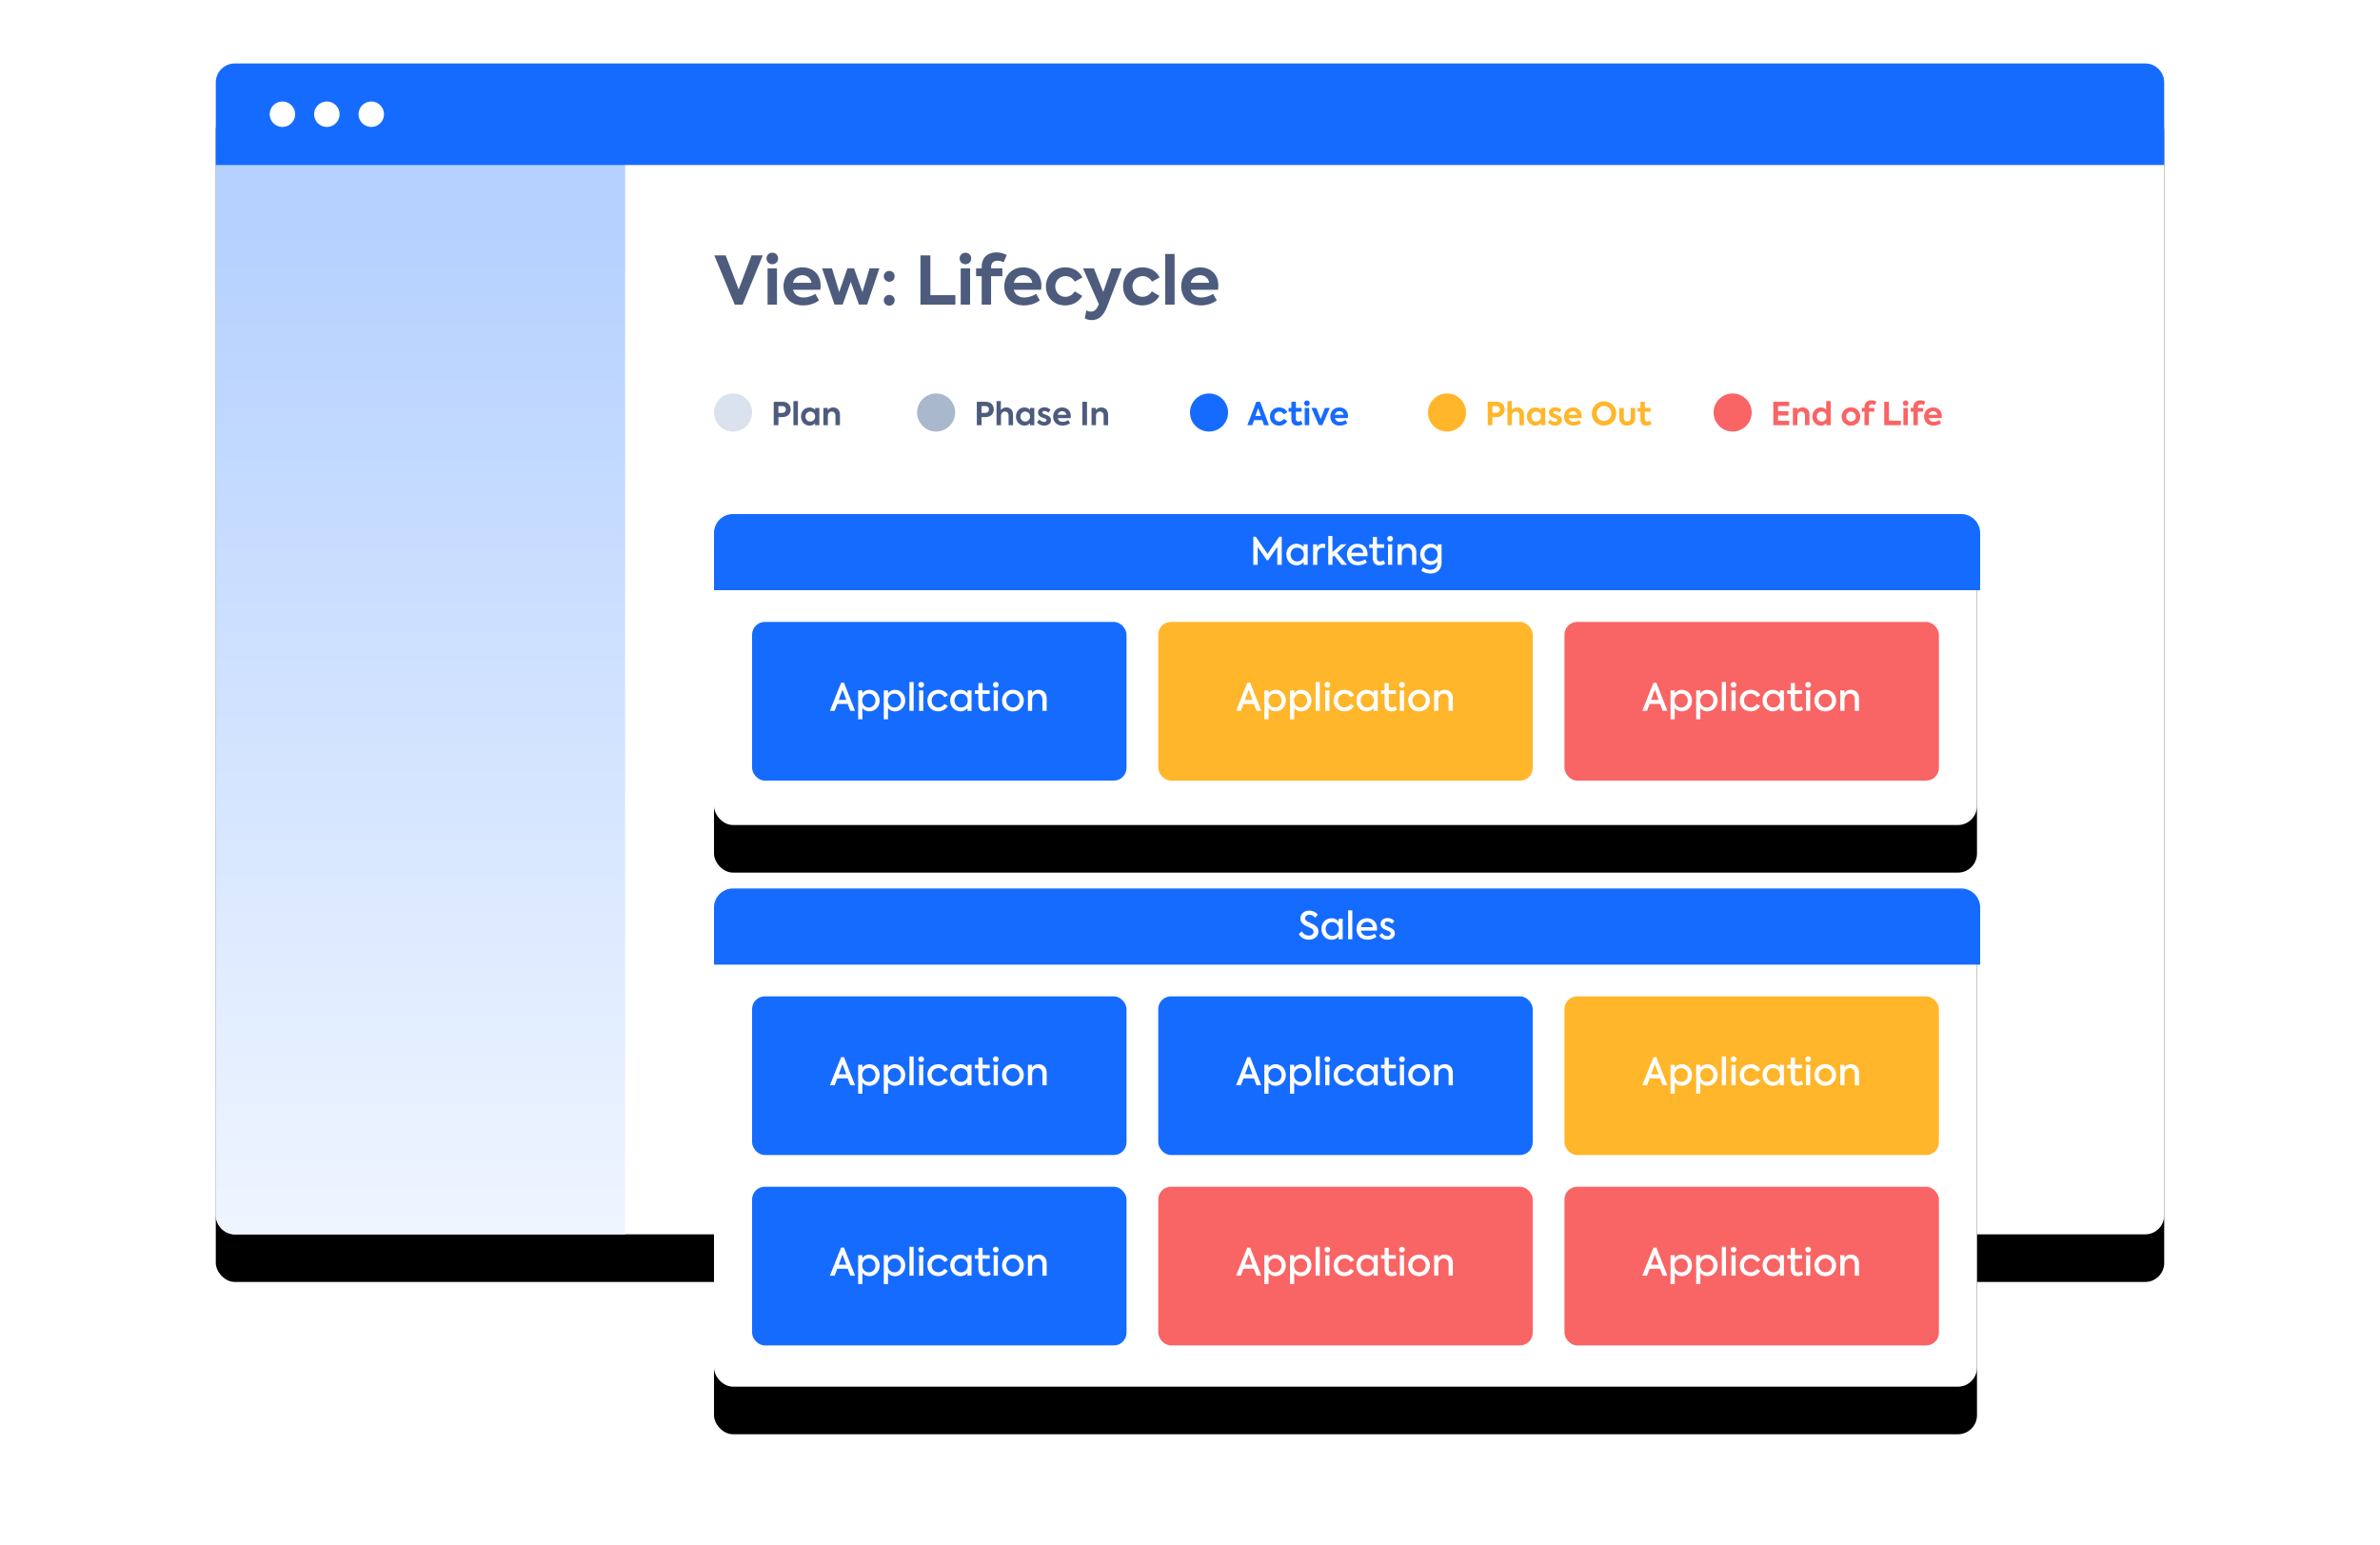 <svg width="750" height="487" xmlns="http://www.w3.org/2000/svg" xmlns:xlink="http://www.w3.org/1999/xlink"><defs><filter x="-9.8%" y="-12.2%" width="119.5%" height="132.5%" filterUnits="objectBoundingBox" id="a"><feOffset dy="15" in="SourceAlpha" result="shadowOffsetOuter1"/><feGaussianBlur stdDeviation="17.5" in="shadowOffsetOuter1" result="shadowBlurOuter1"/><feColorMatrix values="0 0 0 0 0.157 0 0 0 0 0.204 0 0 0 0 0.31 0 0 0 0.2 0" in="shadowBlurOuter1"/></filter><filter x="-15.1%" y="-45.9%" width="130.2%" height="222.4%" filterUnits="objectBoundingBox" id="d"><feOffset dy="15" in="SourceAlpha" result="shadowOffsetOuter1"/><feGaussianBlur stdDeviation="17.5" in="shadowOffsetOuter1" result="shadowBlurOuter1"/><feColorMatrix values="0 0 0 0 0.157 0 0 0 0 0.204 0 0 0 0 0.31 0 0 0 0.2 0" in="shadowBlurOuter1"/></filter><filter x="-15.1%" y="-28.7%" width="130.2%" height="176.4%" filterUnits="objectBoundingBox" id="f"><feOffset dy="15" in="SourceAlpha" result="shadowOffsetOuter1"/><feGaussianBlur stdDeviation="17.5" in="shadowOffsetOuter1" result="shadowBlurOuter1"/><feColorMatrix values="0 0 0 0 0.157 0 0 0 0 0.204 0 0 0 0 0.31 0 0 0 0.2 0" in="shadowBlurOuter1"/></filter><rect id="b" x="0" y="0" width="614" height="369" rx="6"/><rect id="e" x="157" y="142" width="398" height="98" rx="6"/><rect id="g" x="157" y="260" width="398" height="157" rx="6"/><linearGradient x1="50%" y1="6.67%" x2="50%" y2="100%" id="c"><stop stop-color="#B5D1FF" offset="0%"/><stop stop-color="#EFF5FF" offset="100%"/></linearGradient></defs><g fill="none" fill-rule="evenodd"><g transform="translate(68 20)"><use fill="#000" filter="url(#a)" xlink:href="#b"/><use fill="#FFF" xlink:href="#b"/></g><path d="M234.009 96l6.363-15.519h-3.528l-4.074 10.731-4.095-10.731h-3.591L231.531 96h2.478zm9.366-12.726c1.029 0 1.827-.777 1.827-1.827 0-1.029-.798-1.806-1.827-1.806s-1.827.777-1.827 1.806c0 1.05.798 1.827 1.827 1.827zM244.845 96V84.555h-2.961V96h2.961zm8.274.252c2.121 0 3.906-.777 4.998-1.575l-1.176-2.079c-.966.672-2.436 1.155-3.696 1.155-1.953 0-2.982-1.05-3.339-2.436h8.589c.063-.42.105-.84.105-1.302 0-3.633-2.478-5.754-5.733-5.754-3.57 0-5.964 2.583-5.964 6.006 0 3.066 1.932 5.985 6.216 5.985zm2.604-7.14h-5.817c.357-1.491 1.47-2.394 2.961-2.394 1.512 0 2.583.924 2.856 2.394zm9.828 6.867l2.541-7.161 2.583 7.161h2.583l3.864-11.424h-3.108l-2.226 7.497-2.667-7.497h-2.079l-2.583 7.497-2.289-7.497h-3.108l3.906 11.424h2.583zm14.7-7.182c.924 0 1.68-.735 1.68-1.743 0-.945-.756-1.68-1.68-1.68-.966 0-1.743.735-1.743 1.68 0 1.008.777 1.743 1.743 1.743zm0 7.539c.924 0 1.68-.735 1.68-1.722 0-.945-.756-1.68-1.68-1.68-.966 0-1.743.735-1.743 1.68 0 .987.777 1.722 1.743 1.722zM301.062 96v-2.982h-7.875V80.481h-3.129V96h11.004zm3.171-12.726c1.029 0 1.827-.777 1.827-1.827 0-1.029-.798-1.806-1.827-1.806s-1.827.777-1.827 1.806c0 1.05.798 1.827 1.827 1.827zM305.703 96V84.555h-2.961V96h2.961zm6.615 0v-8.967h3.549v-2.478h-3.549v-.399c0-1.302.756-1.995 2.121-1.995.651 0 1.239.21 1.848.483l.966-2.268c-.987-.525-2.016-.84-3.255-.84-2.625 0-4.641 1.512-4.641 4.557v.462h-1.764v2.478h1.764V96h2.961zm10.374.252c2.121 0 3.906-.777 4.998-1.575l-1.176-2.079c-.966.672-2.436 1.155-3.696 1.155-1.953 0-2.982-1.05-3.339-2.436h8.589c.063-.42.105-.84.105-1.302 0-3.633-2.478-5.754-5.733-5.754-3.57 0-5.964 2.583-5.964 6.006 0 3.066 1.932 5.985 6.216 5.985zm2.604-7.14h-5.817c.357-1.491 1.47-2.394 2.961-2.394 1.512 0 2.583.924 2.856 2.394zm10.374 7.14c2.373 0 4.41-1.197 5.376-3.024l-2.394-1.407c-.504.987-1.701 1.722-2.919 1.722-1.827 0-3.192-1.407-3.192-3.276 0-1.848 1.386-3.255 3.255-3.255 1.218 0 2.268.672 2.919 1.743l2.373-1.302c-.966-2.079-3.066-3.192-5.334-3.192-3.633 0-6.153 2.52-6.153 6.006s2.499 5.985 6.069 5.985zm8.379 4.62c2.331 0 3.759-1.491 4.851-4.305l4.599-12.012h-3.234l-2.604 7.455-2.961-7.455h-3.423l4.998 11.319-.231.525c-.588 1.26-1.281 1.806-2.226 1.806-.525 0-1.029-.168-1.47-.378l-.504 2.478c.567.357 1.344.567 2.205.567zm15.939-4.62c2.373 0 4.41-1.197 5.376-3.024l-2.394-1.407c-.504.987-1.701 1.722-2.919 1.722-1.827 0-3.192-1.407-3.192-3.276 0-1.848 1.386-3.255 3.255-3.255 1.218 0 2.268.672 2.919 1.743l2.373-1.302c-.966-2.079-3.066-3.192-5.334-3.192-3.633 0-6.153 2.52-6.153 6.006s2.499 5.985 6.069 5.985zM370.152 96V80.04h-2.961V96h2.961zm8.295.252c2.121 0 3.906-.777 4.998-1.575l-1.176-2.079c-.966.672-2.436 1.155-3.696 1.155-1.953 0-2.982-1.05-3.339-2.436h8.589c.063-.42.105-.84.105-1.302 0-3.633-2.478-5.754-5.733-5.754-3.57 0-5.964 2.583-5.964 6.006 0 3.066 1.932 5.985 6.216 5.985zm2.604-7.14h-5.817c.357-1.491 1.47-2.394 2.961-2.394 1.512 0 2.583.924 2.856 2.394z" fill="#4D5C7D" fill-rule="nonzero"/><g transform="translate(225 123)" fill-rule="nonzero"><circle fill="#DAE2EE" cx="6" cy="7" r="6"/><path d="M20.3 11V8.45h1.14c1.93 0 2.72-1.14 2.72-2.4 0-1.23-.75-2.44-2.61-2.44h-2.73V11h1.48zm1.19-3.89H20.3V4.98h1.27c.7 0 1.08.5 1.08 1.05 0 .54-.35 1.08-1.16 1.08zM26.44 11V3.4h-1.41V11h1.41zm3.68.13c.77 0 1.34-.33 1.74-.76V11h1.34V5.55h-1.34v.65c-.41-.45-.97-.79-1.74-.79-1.55 0-2.7 1.2-2.7 2.84 0 1.62 1.12 2.88 2.7 2.88zm.23-1.28c-.9 0-1.52-.71-1.52-1.58 0-.85.61-1.57 1.52-1.57.9 0 1.53.72 1.53 1.57 0 .86-.63 1.58-1.53 1.58zM35.88 11V8.08c0-.82.51-1.38 1.25-1.38.68 0 1.15.47 1.15 1.35V11h1.41V7.67c0-1.54-1.03-2.27-2.13-2.27-.81 0-1.43.4-1.71.91v-.76h-1.38V11h1.41z" fill="#4D5C7D"/></g><path d="M0 28h129v341H6a6 6 0 01-6-6V28z" fill="url(#c)" transform="translate(68 20)"/><path d="M94 34a4 4 0 110 8 4 4 0 010-8zm15 0a4 4 0 110 8 4 4 0 010-8zm15 0a4 4 0 110 8 4 4 0 010-8z" fill="#FFF"/><path d="M74 20h602a6 6 0 016 6v26H68V26a6 6 0 016-6z" fill="#166BFF"/><path d="M89 32a4 4 0 110 8 4 4 0 010-8zm14 0a4 4 0 110 8 4 4 0 010-8zm14 0a4 4 0 110 8 4 4 0 010-8z" fill="#FFF"/><g transform="translate(289 123)" fill-rule="nonzero"><circle fill="#AAB8CD" cx="6" cy="7" r="6"/><path d="M20.3 11V8.45h1.14c1.93 0 2.72-1.14 2.72-2.4 0-1.23-.75-2.44-2.61-2.44h-2.73V11h1.48zm1.19-3.89H20.3V4.98h1.27c.7 0 1.08.5 1.08 1.05 0 .54-.35 1.08-1.16 1.08zM26.44 11V8.08c0-.82.51-1.38 1.25-1.38.68 0 1.14.47 1.14 1.35V11h1.41V7.67c0-1.54-1.02-2.27-2.12-2.27-.81 0-1.44.4-1.72.86V3.4h-1.37V11h1.41zm7.42.13c.77 0 1.34-.33 1.74-.76V11h1.34V5.55H35.6v.65c-.41-.45-.97-.79-1.74-.79-1.55 0-2.7 1.2-2.7 2.84 0 1.62 1.12 2.88 2.7 2.88zm.23-1.28c-.9 0-1.52-.71-1.52-1.58 0-.85.61-1.57 1.52-1.57.9 0 1.53.72 1.53 1.57 0 .86-.63 1.58-1.53 1.58zm5.94 1.29c1.33 0 2.17-.76 2.17-1.75 0-.64-.31-1.06-.92-1.38-.43-.22-.97-.4-1.31-.53-.36-.12-.48-.31-.48-.5 0-.25.23-.46.62-.46.37 0 .84.15 1.25.54l.7-.91c-.53-.55-1.21-.78-1.91-.78-1.24 0-2.04.69-2.04 1.64 0 .63.32 1.11.94 1.41.33.17 1.05.4 1.35.54.26.12.39.27.39.47 0 .31-.32.53-.75.53-.55 0-1.12-.29-1.51-.76l-.75.89c.55.7 1.38 1.05 2.25 1.05zm5.8-.02c1.01 0 1.86-.37 2.38-.75l-.56-.99c-.46.32-1.16.55-1.76.55-.93 0-1.42-.5-1.59-1.16h4.09c.03-.2.05-.4.05-.62 0-1.73-1.18-2.74-2.73-2.74-1.7 0-2.84 1.23-2.84 2.86 0 1.46.92 2.85 2.96 2.85zm1.24-3.4H44.3c.17-.71.7-1.14 1.41-1.14.72 0 1.23.44 1.36 1.14zM53.55 11V3.61h-1.49V11h1.49zm2.83 0V8.08c0-.82.51-1.38 1.25-1.38.68 0 1.15.47 1.15 1.35V11h1.41V7.67c0-1.54-1.03-2.27-2.13-2.27-.81 0-1.43.4-1.71.91v-.76h-1.38V11h1.41z" fill="#4D5C7D"/></g><g transform="translate(375 123)" fill="#166BFF" fill-rule="nonzero"><circle cx="6" cy="7" r="6"/><path d="M19.62 11l.57-1.6h2.58l.55 1.6h1.56L22.1 3.61h-1.21L18.07 11h1.55zm2.73-2.92h-1.74l.88-2.46.86 2.46zm5.74 3.04c1.13 0 2.1-.57 2.56-1.44l-1.14-.67c-.24.47-.81.82-1.39.82-.87 0-1.52-.67-1.52-1.56 0-.88.66-1.55 1.55-1.55.58 0 1.08.32 1.39.83l1.13-.62c-.46-.99-1.46-1.52-2.54-1.52-1.73 0-2.93 1.2-2.93 2.86s1.19 2.85 2.89 2.85zm5.76.01c.56 0 1.18-.16 1.61-.45l-.42-1.11c-.27.15-.56.28-.91.28-.53 0-.77-.33-.77-.96V6.73h1.8V5.55h-1.8V3.62h-1.4v1.93h-.9v1.18h.89v2.25c0 1.41.65 2.15 1.9 2.15zm3.01-6.19c.49 0 .87-.37.87-.87a.85.85 0 00-.87-.86.85.85 0 00-.87.86c0 .5.38.87.87.87zm.7 6.06V5.55h-1.41V11h1.41zm4.14-.01l2.37-5.44h-1.55l-1.34 3.53-1.37-3.53h-1.55l2.36 5.44h1.08zm5.49.13c1.01 0 1.86-.37 2.38-.75l-.56-.99c-.46.32-1.16.55-1.76.55-.93 0-1.42-.5-1.59-1.16h4.09c.03-.2.05-.4.05-.62 0-1.73-1.18-2.74-2.73-2.74-1.7 0-2.84 1.23-2.84 2.86 0 1.46.92 2.85 2.96 2.85zm1.24-3.4h-2.77c.17-.71.7-1.14 1.41-1.14.72 0 1.23.44 1.36 1.14z"/></g><g transform="translate(450 123)" fill="#FFB62A" fill-rule="nonzero"><circle cx="6" cy="7" r="6"/><path d="M20.3 11V8.45h1.14c1.93 0 2.72-1.14 2.72-2.4 0-1.23-.75-2.44-2.61-2.44h-2.73V11h1.48zm1.19-3.89H20.3V4.98h1.27c.7 0 1.08.5 1.08 1.05 0 .54-.35 1.08-1.16 1.08zM26.44 11V8.08c0-.82.51-1.38 1.25-1.38.68 0 1.14.47 1.14 1.35V11h1.41V7.67c0-1.54-1.02-2.27-2.12-2.27-.81 0-1.44.4-1.72.86V3.4h-1.37V11h1.41zm7.42.13c.77 0 1.34-.33 1.74-.76V11h1.34V5.55H35.6v.65c-.41-.45-.97-.79-1.74-.79-1.55 0-2.7 1.2-2.7 2.84 0 1.62 1.12 2.88 2.7 2.88zm.23-1.28c-.9 0-1.52-.71-1.52-1.58 0-.85.61-1.57 1.52-1.57.9 0 1.53.72 1.53 1.57 0 .86-.63 1.58-1.53 1.58zm5.94 1.29c1.33 0 2.17-.76 2.17-1.75 0-.64-.31-1.06-.92-1.38-.43-.22-.97-.4-1.31-.53-.36-.12-.48-.31-.48-.5 0-.25.23-.46.62-.46.37 0 .84.15 1.25.54l.7-.91c-.53-.55-1.21-.78-1.91-.78-1.24 0-2.04.69-2.04 1.64 0 .63.32 1.11.94 1.41.33.17 1.05.4 1.35.54.26.12.39.27.39.47 0 .31-.32.53-.75.53-.55 0-1.12-.29-1.51-.76l-.75.89c.55.7 1.38 1.05 2.25 1.05zm5.8-.02c1.01 0 1.86-.37 2.38-.75l-.56-.99c-.46.32-1.16.55-1.76.55-.93 0-1.42-.5-1.59-1.16h4.09c.03-.2.05-.4.05-.62 0-1.73-1.18-2.74-2.73-2.74-1.7 0-2.84 1.23-2.84 2.86 0 1.46.92 2.85 2.96 2.85zm1.24-3.4H44.3c.17-.71.7-1.14 1.41-1.14.72 0 1.23.44 1.36 1.14zm8.4 3.4c2.19 0 3.86-1.7 3.86-3.81 0-2.12-1.69-3.83-3.85-3.83s-3.85 1.7-3.85 3.85c0 2.12 1.64 3.79 3.84 3.79zm.01-1.46c-1.3 0-2.31-1-2.31-2.35 0-1.36 1.03-2.37 2.31-2.37 1.27 0 2.31.99 2.31 2.37.01 1.35-1.01 2.35-2.31 2.35zm7.31 1.47c1.54 0 2.5-.88 2.5-2.43V5.55h-1.41V8.7c0 .68-.4 1.14-1.09 1.14-.69 0-1.09-.46-1.09-1.14V5.55h-1.41V8.7c0 1.54.97 2.43 2.5 2.43zm6.04 0c.56 0 1.18-.16 1.61-.45l-.42-1.11c-.27.15-.56.28-.91.28-.53 0-.77-.33-.77-.96V6.73h1.8V5.55h-1.8V3.62h-1.4v1.93h-.9v1.18h.89v2.25c0 1.41.65 2.15 1.9 2.15z"/></g><g transform="translate(540 123)" fill="#F96464" fill-rule="nonzero"><circle cx="6" cy="7" r="6"/><path d="M23.83 11V9.62h-3.52V7.96h3.26V6.58h-3.26V4.99h3.52V3.61h-5.01V11h5.01zm2.57 0V8.08c0-.82.51-1.38 1.25-1.38.68 0 1.15.47 1.15 1.35V11h1.41V7.67c0-1.54-1.03-2.27-2.13-2.27-.81 0-1.43.4-1.71.91v-.76h-1.38V11h1.41zm7.43.13c.77 0 1.31-.34 1.69-.8V11h1.38V3.4h-1.41v2.78c-.38-.44-.91-.77-1.66-.77-1.53 0-2.7 1.24-2.7 2.86 0 1.64 1.16 2.86 2.7 2.86zm.22-1.28c-.91 0-1.52-.71-1.52-1.58 0-.86.61-1.57 1.52-1.57s1.51.71 1.51 1.57c0 .87-.6 1.58-1.51 1.58zm9.23 1.29c1.74 0 2.92-1.28 2.92-2.87 0-1.57-1.18-2.87-2.92-2.87s-2.92 1.3-2.92 2.87c0 1.59 1.18 2.87 2.92 2.87zm0-1.31c-.85 0-1.51-.69-1.51-1.56 0-.86.66-1.55 1.51-1.55s1.51.69 1.51 1.55c0 .87-.66 1.56-1.51 1.56zM48.96 11V6.73h1.69V5.55h-1.69v-.19c0-.62.36-.95 1.01-.95.31 0 .59.1.88.23l.46-1.08c-.47-.25-.96-.4-1.55-.4-1.25 0-2.21.72-2.21 2.17v.22h-.84v1.18h.84V11h1.41zm10.05 0V9.58h-3.75V3.61h-1.49V11h5.24zm1.51-6.06c.49 0 .87-.37.87-.87a.85.85 0 00-.87-.86.85.85 0 00-.87.86c0 .5.38.87.87.87zm.7 6.06V5.55h-1.41V11h1.41zm3.15 0V6.73h1.69V5.55h-1.69v-.19c0-.62.36-.95 1.01-.95.31 0 .59.1.88.23l.46-1.08c-.47-.25-.96-.4-1.55-.4-1.25 0-2.21.72-2.21 2.17v.22h-.84v1.18h.84V11h1.41zm4.94.12c1.01 0 1.86-.37 2.38-.75l-.56-.99c-.46.32-1.16.55-1.76.55-.93 0-1.42-.5-1.59-1.16h4.09c.03-.2.05-.4.05-.62 0-1.73-1.18-2.74-2.73-2.74-1.7 0-2.84 1.23-2.84 2.86 0 1.46.92 2.85 2.96 2.85zm1.24-3.4h-2.77c.17-.71.7-1.14 1.41-1.14.72 0 1.23.44 1.36 1.14z"/></g><g transform="translate(68 20)"><use fill="#000" filter="url(#d)" xlink:href="#e"/><use fill="#FFF" xlink:href="#e"/></g><g transform="translate(68 20)"><use fill="#000" filter="url(#f)" xlink:href="#g"/><use fill="#FFF" xlink:href="#g"/></g><g transform="translate(237 196)"><rect fill="#166BFF" width="118" height="50" rx="4"/><path d="M26.018 28.02l.84-2.184h3.264l.84 2.184h1.488l-3.492-8.868h-.9L24.53 28.02h1.488zm3.684-3.456h-2.4l1.2-3.216 1.2 3.216zm5.052 6.12V27.12c.516.636 1.248 1.056 2.208 1.056 1.872 0 3.228-1.512 3.228-3.384 0-1.884-1.356-3.396-3.216-3.396-.948 0-1.692.444-2.22 1.092v-.936h-1.32v9.132h1.32zm2.028-3.72c-1.26 0-2.064-.984-2.064-2.184 0-1.176.804-2.172 2.064-2.172s2.076.984 2.076 2.172c0 1.2-.816 2.184-2.076 2.184zm6.048 3.72V27.12c.516.636 1.248 1.056 2.208 1.056 1.872 0 3.228-1.512 3.228-3.384 0-1.884-1.356-3.396-3.216-3.396-.948 0-1.692.444-2.22 1.092v-.936h-1.32v9.132h1.32zm2.028-3.72c-1.26 0-2.064-.984-2.064-2.184 0-1.176.804-2.172 2.064-2.172s2.076.984 2.076 2.172c0 1.2-.816 2.184-2.076 2.184zm6.048 1.056v-9.096h-1.32v9.096h1.32zm2.388-7.32a.874.874 0 00.888-.9c0-.504-.384-.876-.888-.876s-.9.372-.9.876c0 .516.396.9.9.9zm.648 7.32v-6.468h-1.32v6.468h1.32zm4.74.144c1.296 0 2.46-.672 2.988-1.68l-1.092-.636c-.336.636-1.116 1.104-1.884 1.104-1.212 0-2.1-.948-2.1-2.16 0-1.236.912-2.184 2.148-2.184.792 0 1.476.456 1.872 1.128l1.092-.612c-.516-1.08-1.692-1.728-2.976-1.728-2.04 0-3.468 1.416-3.468 3.396 0 1.956 1.416 3.372 3.42 3.372zm6.996.012c.948 0 1.68-.42 2.208-1.044v.888h1.272v-6.468h-1.272v.9c-.528-.624-1.26-1.056-2.208-1.056-1.86 0-3.228 1.416-3.228 3.348s1.356 3.432 3.228 3.432zm.18-1.212c-1.26 0-2.076-.984-2.076-2.172 0-1.188.804-2.184 2.076-2.184 1.248 0 2.088.996 2.088 2.172 0 1.188-.84 2.184-2.088 2.184zm7.584 1.212c.636 0 1.308-.18 1.788-.54l-.456-1.032c-.348.204-.72.36-1.14.36-.72 0-.996-.456-.996-1.236V22.68h2.232v-1.128h-2.232V19.26H71.33v2.292h-1.128v1.128h1.116v3.024c0 1.572.696 2.472 2.124 2.472zm3.36-7.476a.874.874 0 00.888-.9c0-.504-.384-.876-.888-.876s-.9.372-.9.876c0 .516.396.9.9.9zm.648 7.32v-6.468h-1.32v6.468h1.32zm4.74.168c2.016 0 3.42-1.524 3.42-3.408 0-1.86-1.404-3.396-3.42-3.396s-3.42 1.536-3.42 3.396c0 1.884 1.404 3.408 3.42 3.408zm0-1.236c-1.176 0-2.088-.972-2.088-2.172 0-1.176.912-2.172 2.088-2.172 1.176 0 2.088.996 2.088 2.172 0 1.2-.912 2.172-2.088 2.172zm6.06 1.068v-3.54c0-1.104.696-1.872 1.692-1.872.9 0 1.548.636 1.548 1.848v3.564h1.332v-3.936c0-1.836-1.224-2.7-2.544-2.7-.936 0-1.68.42-2.052 1.08v-.912H86.93v6.468h1.32z" fill="#FFF" fill-rule="nonzero"/></g><g transform="translate(237 314)"><rect fill="#166BFF" width="118" height="50" rx="4"/><path d="M26.018 28.02l.84-2.184h3.264l.84 2.184h1.488l-3.492-8.868h-.9L24.53 28.02h1.488zm3.684-3.456h-2.4l1.2-3.216 1.2 3.216zm5.052 6.12V27.12c.516.636 1.248 1.056 2.208 1.056 1.872 0 3.228-1.512 3.228-3.384 0-1.884-1.356-3.396-3.216-3.396-.948 0-1.692.444-2.22 1.092v-.936h-1.32v9.132h1.32zm2.028-3.72c-1.26 0-2.064-.984-2.064-2.184 0-1.176.804-2.172 2.064-2.172s2.076.984 2.076 2.172c0 1.2-.816 2.184-2.076 2.184zm6.048 3.72V27.12c.516.636 1.248 1.056 2.208 1.056 1.872 0 3.228-1.512 3.228-3.384 0-1.884-1.356-3.396-3.216-3.396-.948 0-1.692.444-2.22 1.092v-.936h-1.32v9.132h1.32zm2.028-3.72c-1.26 0-2.064-.984-2.064-2.184 0-1.176.804-2.172 2.064-2.172s2.076.984 2.076 2.172c0 1.2-.816 2.184-2.076 2.184zm6.048 1.056v-9.096h-1.32v9.096h1.32zm2.388-7.32a.874.874 0 00.888-.9c0-.504-.384-.876-.888-.876s-.9.372-.9.876c0 .516.396.9.9.9zm.648 7.32v-6.468h-1.32v6.468h1.32zm4.74.144c1.296 0 2.46-.672 2.988-1.68l-1.092-.636c-.336.636-1.116 1.104-1.884 1.104-1.212 0-2.1-.948-2.1-2.16 0-1.236.912-2.184 2.148-2.184.792 0 1.476.456 1.872 1.128l1.092-.612c-.516-1.08-1.692-1.728-2.976-1.728-2.04 0-3.468 1.416-3.468 3.396 0 1.956 1.416 3.372 3.42 3.372zm6.996.012c.948 0 1.68-.42 2.208-1.044v.888h1.272v-6.468h-1.272v.9c-.528-.624-1.26-1.056-2.208-1.056-1.86 0-3.228 1.416-3.228 3.348s1.356 3.432 3.228 3.432zm.18-1.212c-1.26 0-2.076-.984-2.076-2.172 0-1.188.804-2.184 2.076-2.184 1.248 0 2.088.996 2.088 2.172 0 1.188-.84 2.184-2.088 2.184zm7.584 1.212c.636 0 1.308-.18 1.788-.54l-.456-1.032c-.348.204-.72.36-1.14.36-.72 0-.996-.456-.996-1.236V22.68h2.232v-1.128h-2.232V19.26H71.33v2.292h-1.128v1.128h1.116v3.024c0 1.572.696 2.472 2.124 2.472zm3.36-7.476a.874.874 0 00.888-.9c0-.504-.384-.876-.888-.876s-.9.372-.9.876c0 .516.396.9.9.9zm.648 7.32v-6.468h-1.32v6.468h1.32zm4.74.168c2.016 0 3.42-1.524 3.42-3.408 0-1.86-1.404-3.396-3.42-3.396s-3.42 1.536-3.42 3.396c0 1.884 1.404 3.408 3.42 3.408zm0-1.236c-1.176 0-2.088-.972-2.088-2.172 0-1.176.912-2.172 2.088-2.172 1.176 0 2.088.996 2.088 2.172 0 1.2-.912 2.172-2.088 2.172zm6.06 1.068v-3.54c0-1.104.696-1.872 1.692-1.872.9 0 1.548.636 1.548 1.848v3.564h1.332v-3.936c0-1.836-1.224-2.7-2.544-2.7-.936 0-1.68.42-2.052 1.08v-.912H86.93v6.468h1.32z" fill="#FFF" fill-rule="nonzero"/></g><g transform="translate(237 374)"><rect fill="#166BFF" width="118" height="50" rx="4"/><path d="M26.018 28.02l.84-2.184h3.264l.84 2.184h1.488l-3.492-8.868h-.9L24.53 28.02h1.488zm3.684-3.456h-2.4l1.2-3.216 1.2 3.216zm5.052 6.12V27.12c.516.636 1.248 1.056 2.208 1.056 1.872 0 3.228-1.512 3.228-3.384 0-1.884-1.356-3.396-3.216-3.396-.948 0-1.692.444-2.22 1.092v-.936h-1.32v9.132h1.32zm2.028-3.72c-1.26 0-2.064-.984-2.064-2.184 0-1.176.804-2.172 2.064-2.172s2.076.984 2.076 2.172c0 1.2-.816 2.184-2.076 2.184zm6.048 3.72V27.12c.516.636 1.248 1.056 2.208 1.056 1.872 0 3.228-1.512 3.228-3.384 0-1.884-1.356-3.396-3.216-3.396-.948 0-1.692.444-2.22 1.092v-.936h-1.32v9.132h1.32zm2.028-3.72c-1.26 0-2.064-.984-2.064-2.184 0-1.176.804-2.172 2.064-2.172s2.076.984 2.076 2.172c0 1.2-.816 2.184-2.076 2.184zm6.048 1.056v-9.096h-1.32v9.096h1.32zm2.388-7.32a.874.874 0 00.888-.9c0-.504-.384-.876-.888-.876s-.9.372-.9.876c0 .516.396.9.9.9zm.648 7.32v-6.468h-1.32v6.468h1.32zm4.74.144c1.296 0 2.46-.672 2.988-1.68l-1.092-.636c-.336.636-1.116 1.104-1.884 1.104-1.212 0-2.1-.948-2.1-2.16 0-1.236.912-2.184 2.148-2.184.792 0 1.476.456 1.872 1.128l1.092-.612c-.516-1.08-1.692-1.728-2.976-1.728-2.04 0-3.468 1.416-3.468 3.396 0 1.956 1.416 3.372 3.42 3.372zm6.996.012c.948 0 1.68-.42 2.208-1.044v.888h1.272v-6.468h-1.272v.9c-.528-.624-1.26-1.056-2.208-1.056-1.86 0-3.228 1.416-3.228 3.348s1.356 3.432 3.228 3.432zm.18-1.212c-1.26 0-2.076-.984-2.076-2.172 0-1.188.804-2.184 2.076-2.184 1.248 0 2.088.996 2.088 2.172 0 1.188-.84 2.184-2.088 2.184zm7.584 1.212c.636 0 1.308-.18 1.788-.54l-.456-1.032c-.348.204-.72.36-1.14.36-.72 0-.996-.456-.996-1.236V22.68h2.232v-1.128h-2.232V19.26H71.33v2.292h-1.128v1.128h1.116v3.024c0 1.572.696 2.472 2.124 2.472zm3.36-7.476a.874.874 0 00.888-.9c0-.504-.384-.876-.888-.876s-.9.372-.9.876c0 .516.396.9.9.9zm.648 7.32v-6.468h-1.32v6.468h1.32zm4.74.168c2.016 0 3.42-1.524 3.42-3.408 0-1.86-1.404-3.396-3.42-3.396s-3.42 1.536-3.42 3.396c0 1.884 1.404 3.408 3.42 3.408zm0-1.236c-1.176 0-2.088-.972-2.088-2.172 0-1.176.912-2.172 2.088-2.172 1.176 0 2.088.996 2.088 2.172 0 1.2-.912 2.172-2.088 2.172zm6.06 1.068v-3.54c0-1.104.696-1.872 1.692-1.872.9 0 1.548.636 1.548 1.848v3.564h1.332v-3.936c0-1.836-1.224-2.7-2.544-2.7-.936 0-1.68.42-2.052 1.08v-.912H86.93v6.468h1.32z" fill="#FFF" fill-rule="nonzero"/></g><g transform="translate(365 196)"><rect fill="#FFB62A" width="118" height="50" rx="4"/><path d="M26.018 28.02l.84-2.184h3.264l.84 2.184h1.488l-3.492-8.868h-.9L24.53 28.02h1.488zm3.684-3.456h-2.4l1.2-3.216 1.2 3.216zm5.052 6.12V27.12c.516.636 1.248 1.056 2.208 1.056 1.872 0 3.228-1.512 3.228-3.384 0-1.884-1.356-3.396-3.216-3.396-.948 0-1.692.444-2.22 1.092v-.936h-1.32v9.132h1.32zm2.028-3.72c-1.26 0-2.064-.984-2.064-2.184 0-1.176.804-2.172 2.064-2.172s2.076.984 2.076 2.172c0 1.2-.816 2.184-2.076 2.184zm6.048 3.72V27.12c.516.636 1.248 1.056 2.208 1.056 1.872 0 3.228-1.512 3.228-3.384 0-1.884-1.356-3.396-3.216-3.396-.948 0-1.692.444-2.22 1.092v-.936h-1.32v9.132h1.32zm2.028-3.72c-1.26 0-2.064-.984-2.064-2.184 0-1.176.804-2.172 2.064-2.172s2.076.984 2.076 2.172c0 1.2-.816 2.184-2.076 2.184zm6.048 1.056v-9.096h-1.32v9.096h1.32zm2.388-7.32a.874.874 0 00.888-.9c0-.504-.384-.876-.888-.876s-.9.372-.9.876c0 .516.396.9.9.9zm.648 7.32v-6.468h-1.32v6.468h1.32zm4.74.144c1.296 0 2.46-.672 2.988-1.68l-1.092-.636c-.336.636-1.116 1.104-1.884 1.104-1.212 0-2.1-.948-2.1-2.16 0-1.236.912-2.184 2.148-2.184.792 0 1.476.456 1.872 1.128l1.092-.612c-.516-1.08-1.692-1.728-2.976-1.728-2.04 0-3.468 1.416-3.468 3.396 0 1.956 1.416 3.372 3.42 3.372zm6.996.012c.948 0 1.68-.42 2.208-1.044v.888h1.272v-6.468h-1.272v.9c-.528-.624-1.26-1.056-2.208-1.056-1.86 0-3.228 1.416-3.228 3.348s1.356 3.432 3.228 3.432zm.18-1.212c-1.26 0-2.076-.984-2.076-2.172 0-1.188.804-2.184 2.076-2.184 1.248 0 2.088.996 2.088 2.172 0 1.188-.84 2.184-2.088 2.184zm7.584 1.212c.636 0 1.308-.18 1.788-.54l-.456-1.032c-.348.204-.72.36-1.14.36-.72 0-.996-.456-.996-1.236V22.68h2.232v-1.128h-2.232V19.26H71.33v2.292h-1.128v1.128h1.116v3.024c0 1.572.696 2.472 2.124 2.472zm3.36-7.476a.874.874 0 00.888-.9c0-.504-.384-.876-.888-.876s-.9.372-.9.876c0 .516.396.9.9.9zm.648 7.32v-6.468h-1.32v6.468h1.32zm4.74.168c2.016 0 3.42-1.524 3.42-3.408 0-1.86-1.404-3.396-3.42-3.396s-3.42 1.536-3.42 3.396c0 1.884 1.404 3.408 3.42 3.408zm0-1.236c-1.176 0-2.088-.972-2.088-2.172 0-1.176.912-2.172 2.088-2.172 1.176 0 2.088.996 2.088 2.172 0 1.2-.912 2.172-2.088 2.172zm6.06 1.068v-3.54c0-1.104.696-1.872 1.692-1.872.9 0 1.548.636 1.548 1.848v3.564h1.332v-3.936c0-1.836-1.224-2.7-2.544-2.7-.936 0-1.68.42-2.052 1.08v-.912H86.93v6.468h1.32z" fill="#FFF" fill-rule="nonzero"/></g><g transform="translate(365 314)"><rect fill="#166BFF" width="118" height="50" rx="4"/><path d="M26.018 28.02l.84-2.184h3.264l.84 2.184h1.488l-3.492-8.868h-.9L24.53 28.02h1.488zm3.684-3.456h-2.4l1.2-3.216 1.2 3.216zm5.052 6.12V27.12c.516.636 1.248 1.056 2.208 1.056 1.872 0 3.228-1.512 3.228-3.384 0-1.884-1.356-3.396-3.216-3.396-.948 0-1.692.444-2.22 1.092v-.936h-1.32v9.132h1.32zm2.028-3.72c-1.26 0-2.064-.984-2.064-2.184 0-1.176.804-2.172 2.064-2.172s2.076.984 2.076 2.172c0 1.2-.816 2.184-2.076 2.184zm6.048 3.72V27.12c.516.636 1.248 1.056 2.208 1.056 1.872 0 3.228-1.512 3.228-3.384 0-1.884-1.356-3.396-3.216-3.396-.948 0-1.692.444-2.22 1.092v-.936h-1.32v9.132h1.32zm2.028-3.72c-1.26 0-2.064-.984-2.064-2.184 0-1.176.804-2.172 2.064-2.172s2.076.984 2.076 2.172c0 1.2-.816 2.184-2.076 2.184zm6.048 1.056v-9.096h-1.32v9.096h1.32zm2.388-7.32a.874.874 0 00.888-.9c0-.504-.384-.876-.888-.876s-.9.372-.9.876c0 .516.396.9.9.9zm.648 7.32v-6.468h-1.32v6.468h1.32zm4.74.144c1.296 0 2.46-.672 2.988-1.68l-1.092-.636c-.336.636-1.116 1.104-1.884 1.104-1.212 0-2.1-.948-2.1-2.16 0-1.236.912-2.184 2.148-2.184.792 0 1.476.456 1.872 1.128l1.092-.612c-.516-1.08-1.692-1.728-2.976-1.728-2.04 0-3.468 1.416-3.468 3.396 0 1.956 1.416 3.372 3.42 3.372zm6.996.012c.948 0 1.68-.42 2.208-1.044v.888h1.272v-6.468h-1.272v.9c-.528-.624-1.26-1.056-2.208-1.056-1.86 0-3.228 1.416-3.228 3.348s1.356 3.432 3.228 3.432zm.18-1.212c-1.26 0-2.076-.984-2.076-2.172 0-1.188.804-2.184 2.076-2.184 1.248 0 2.088.996 2.088 2.172 0 1.188-.84 2.184-2.088 2.184zm7.584 1.212c.636 0 1.308-.18 1.788-.54l-.456-1.032c-.348.204-.72.36-1.14.36-.72 0-.996-.456-.996-1.236V22.68h2.232v-1.128h-2.232V19.26H71.33v2.292h-1.128v1.128h1.116v3.024c0 1.572.696 2.472 2.124 2.472zm3.36-7.476a.874.874 0 00.888-.9c0-.504-.384-.876-.888-.876s-.9.372-.9.876c0 .516.396.9.9.9zm.648 7.32v-6.468h-1.32v6.468h1.32zm4.74.168c2.016 0 3.42-1.524 3.42-3.408 0-1.86-1.404-3.396-3.42-3.396s-3.42 1.536-3.42 3.396c0 1.884 1.404 3.408 3.42 3.408zm0-1.236c-1.176 0-2.088-.972-2.088-2.172 0-1.176.912-2.172 2.088-2.172 1.176 0 2.088.996 2.088 2.172 0 1.2-.912 2.172-2.088 2.172zm6.06 1.068v-3.54c0-1.104.696-1.872 1.692-1.872.9 0 1.548.636 1.548 1.848v3.564h1.332v-3.936c0-1.836-1.224-2.7-2.544-2.7-.936 0-1.68.42-2.052 1.08v-.912H86.93v6.468h1.32z" fill="#FFF" fill-rule="nonzero"/></g><g transform="translate(365 374)"><rect fill="#F96464" width="118" height="50" rx="4"/><path d="M26.018 28.02l.84-2.184h3.264l.84 2.184h1.488l-3.492-8.868h-.9L24.53 28.02h1.488zm3.684-3.456h-2.4l1.2-3.216 1.2 3.216zm5.052 6.12V27.12c.516.636 1.248 1.056 2.208 1.056 1.872 0 3.228-1.512 3.228-3.384 0-1.884-1.356-3.396-3.216-3.396-.948 0-1.692.444-2.22 1.092v-.936h-1.32v9.132h1.32zm2.028-3.72c-1.26 0-2.064-.984-2.064-2.184 0-1.176.804-2.172 2.064-2.172s2.076.984 2.076 2.172c0 1.2-.816 2.184-2.076 2.184zm6.048 3.72V27.12c.516.636 1.248 1.056 2.208 1.056 1.872 0 3.228-1.512 3.228-3.384 0-1.884-1.356-3.396-3.216-3.396-.948 0-1.692.444-2.22 1.092v-.936h-1.32v9.132h1.32zm2.028-3.72c-1.26 0-2.064-.984-2.064-2.184 0-1.176.804-2.172 2.064-2.172s2.076.984 2.076 2.172c0 1.2-.816 2.184-2.076 2.184zm6.048 1.056v-9.096h-1.32v9.096h1.32zm2.388-7.32a.874.874 0 00.888-.9c0-.504-.384-.876-.888-.876s-.9.372-.9.876c0 .516.396.9.9.9zm.648 7.32v-6.468h-1.32v6.468h1.32zm4.74.144c1.296 0 2.46-.672 2.988-1.68l-1.092-.636c-.336.636-1.116 1.104-1.884 1.104-1.212 0-2.1-.948-2.1-2.16 0-1.236.912-2.184 2.148-2.184.792 0 1.476.456 1.872 1.128l1.092-.612c-.516-1.08-1.692-1.728-2.976-1.728-2.04 0-3.468 1.416-3.468 3.396 0 1.956 1.416 3.372 3.42 3.372zm6.996.012c.948 0 1.68-.42 2.208-1.044v.888h1.272v-6.468h-1.272v.9c-.528-.624-1.26-1.056-2.208-1.056-1.86 0-3.228 1.416-3.228 3.348s1.356 3.432 3.228 3.432zm.18-1.212c-1.26 0-2.076-.984-2.076-2.172 0-1.188.804-2.184 2.076-2.184 1.248 0 2.088.996 2.088 2.172 0 1.188-.84 2.184-2.088 2.184zm7.584 1.212c.636 0 1.308-.18 1.788-.54l-.456-1.032c-.348.204-.72.36-1.14.36-.72 0-.996-.456-.996-1.236V22.68h2.232v-1.128h-2.232V19.26H71.33v2.292h-1.128v1.128h1.116v3.024c0 1.572.696 2.472 2.124 2.472zm3.36-7.476a.874.874 0 00.888-.9c0-.504-.384-.876-.888-.876s-.9.372-.9.876c0 .516.396.9.9.9zm.648 7.32v-6.468h-1.32v6.468h1.32zm4.74.168c2.016 0 3.42-1.524 3.42-3.408 0-1.86-1.404-3.396-3.42-3.396s-3.42 1.536-3.42 3.396c0 1.884 1.404 3.408 3.42 3.408zm0-1.236c-1.176 0-2.088-.972-2.088-2.172 0-1.176.912-2.172 2.088-2.172 1.176 0 2.088.996 2.088 2.172 0 1.2-.912 2.172-2.088 2.172zm6.06 1.068v-3.54c0-1.104.696-1.872 1.692-1.872.9 0 1.548.636 1.548 1.848v3.564h1.332v-3.936c0-1.836-1.224-2.7-2.544-2.7-.936 0-1.68.42-2.052 1.08v-.912H86.93v6.468h1.32z" fill="#FFF" fill-rule="nonzero"/></g><g transform="translate(493 196)"><rect fill="#F96464" width="118" height="50" rx="4"/><path d="M26.018 28.02l.84-2.184h3.264l.84 2.184h1.488l-3.492-8.868h-.9L24.53 28.02h1.488zm3.684-3.456h-2.4l1.2-3.216 1.2 3.216zm5.052 6.12V27.12c.516.636 1.248 1.056 2.208 1.056 1.872 0 3.228-1.512 3.228-3.384 0-1.884-1.356-3.396-3.216-3.396-.948 0-1.692.444-2.22 1.092v-.936h-1.32v9.132h1.32zm2.028-3.72c-1.26 0-2.064-.984-2.064-2.184 0-1.176.804-2.172 2.064-2.172s2.076.984 2.076 2.172c0 1.2-.816 2.184-2.076 2.184zm6.048 3.72V27.12c.516.636 1.248 1.056 2.208 1.056 1.872 0 3.228-1.512 3.228-3.384 0-1.884-1.356-3.396-3.216-3.396-.948 0-1.692.444-2.22 1.092v-.936h-1.32v9.132h1.32zm2.028-3.72c-1.26 0-2.064-.984-2.064-2.184 0-1.176.804-2.172 2.064-2.172s2.076.984 2.076 2.172c0 1.2-.816 2.184-2.076 2.184zm6.048 1.056v-9.096h-1.32v9.096h1.32zm2.388-7.32a.874.874 0 00.888-.9c0-.504-.384-.876-.888-.876s-.9.372-.9.876c0 .516.396.9.9.9zm.648 7.32v-6.468h-1.32v6.468h1.32zm4.74.144c1.296 0 2.46-.672 2.988-1.68l-1.092-.636c-.336.636-1.116 1.104-1.884 1.104-1.212 0-2.1-.948-2.1-2.16 0-1.236.912-2.184 2.148-2.184.792 0 1.476.456 1.872 1.128l1.092-.612c-.516-1.08-1.692-1.728-2.976-1.728-2.04 0-3.468 1.416-3.468 3.396 0 1.956 1.416 3.372 3.42 3.372zm6.996.012c.948 0 1.68-.42 2.208-1.044v.888h1.272v-6.468h-1.272v.9c-.528-.624-1.26-1.056-2.208-1.056-1.86 0-3.228 1.416-3.228 3.348s1.356 3.432 3.228 3.432zm.18-1.212c-1.26 0-2.076-.984-2.076-2.172 0-1.188.804-2.184 2.076-2.184 1.248 0 2.088.996 2.088 2.172 0 1.188-.84 2.184-2.088 2.184zm7.584 1.212c.636 0 1.308-.18 1.788-.54l-.456-1.032c-.348.204-.72.36-1.14.36-.72 0-.996-.456-.996-1.236V22.68h2.232v-1.128h-2.232V19.26H71.33v2.292h-1.128v1.128h1.116v3.024c0 1.572.696 2.472 2.124 2.472zm3.36-7.476a.874.874 0 00.888-.9c0-.504-.384-.876-.888-.876s-.9.372-.9.876c0 .516.396.9.9.9zm.648 7.32v-6.468h-1.32v6.468h1.32zm4.74.168c2.016 0 3.42-1.524 3.42-3.408 0-1.86-1.404-3.396-3.42-3.396s-3.42 1.536-3.42 3.396c0 1.884 1.404 3.408 3.42 3.408zm0-1.236c-1.176 0-2.088-.972-2.088-2.172 0-1.176.912-2.172 2.088-2.172 1.176 0 2.088.996 2.088 2.172 0 1.2-.912 2.172-2.088 2.172zm6.06 1.068v-3.54c0-1.104.696-1.872 1.692-1.872.9 0 1.548.636 1.548 1.848v3.564h1.332v-3.936c0-1.836-1.224-2.7-2.544-2.7-.936 0-1.68.42-2.052 1.08v-.912H86.93v6.468h1.32z" fill="#FFF" fill-rule="nonzero"/></g><g transform="translate(493 314)"><rect fill="#FFB62A" width="118" height="50" rx="4"/><path d="M26.018 28.02l.84-2.184h3.264l.84 2.184h1.488l-3.492-8.868h-.9L24.53 28.02h1.488zm3.684-3.456h-2.4l1.2-3.216 1.2 3.216zm5.052 6.12V27.12c.516.636 1.248 1.056 2.208 1.056 1.872 0 3.228-1.512 3.228-3.384 0-1.884-1.356-3.396-3.216-3.396-.948 0-1.692.444-2.22 1.092v-.936h-1.32v9.132h1.32zm2.028-3.72c-1.26 0-2.064-.984-2.064-2.184 0-1.176.804-2.172 2.064-2.172s2.076.984 2.076 2.172c0 1.2-.816 2.184-2.076 2.184zm6.048 3.72V27.12c.516.636 1.248 1.056 2.208 1.056 1.872 0 3.228-1.512 3.228-3.384 0-1.884-1.356-3.396-3.216-3.396-.948 0-1.692.444-2.22 1.092v-.936h-1.32v9.132h1.32zm2.028-3.72c-1.26 0-2.064-.984-2.064-2.184 0-1.176.804-2.172 2.064-2.172s2.076.984 2.076 2.172c0 1.2-.816 2.184-2.076 2.184zm6.048 1.056v-9.096h-1.32v9.096h1.32zm2.388-7.32a.874.874 0 00.888-.9c0-.504-.384-.876-.888-.876s-.9.372-.9.876c0 .516.396.9.9.9zm.648 7.32v-6.468h-1.32v6.468h1.32zm4.74.144c1.296 0 2.46-.672 2.988-1.68l-1.092-.636c-.336.636-1.116 1.104-1.884 1.104-1.212 0-2.1-.948-2.1-2.16 0-1.236.912-2.184 2.148-2.184.792 0 1.476.456 1.872 1.128l1.092-.612c-.516-1.08-1.692-1.728-2.976-1.728-2.04 0-3.468 1.416-3.468 3.396 0 1.956 1.416 3.372 3.42 3.372zm6.996.012c.948 0 1.68-.42 2.208-1.044v.888h1.272v-6.468h-1.272v.9c-.528-.624-1.26-1.056-2.208-1.056-1.86 0-3.228 1.416-3.228 3.348s1.356 3.432 3.228 3.432zm.18-1.212c-1.26 0-2.076-.984-2.076-2.172 0-1.188.804-2.184 2.076-2.184 1.248 0 2.088.996 2.088 2.172 0 1.188-.84 2.184-2.088 2.184zm7.584 1.212c.636 0 1.308-.18 1.788-.54l-.456-1.032c-.348.204-.72.36-1.14.36-.72 0-.996-.456-.996-1.236V22.68h2.232v-1.128h-2.232V19.26H71.33v2.292h-1.128v1.128h1.116v3.024c0 1.572.696 2.472 2.124 2.472zm3.36-7.476a.874.874 0 00.888-.9c0-.504-.384-.876-.888-.876s-.9.372-.9.876c0 .516.396.9.9.9zm.648 7.32v-6.468h-1.32v6.468h1.32zm4.74.168c2.016 0 3.42-1.524 3.42-3.408 0-1.86-1.404-3.396-3.42-3.396s-3.42 1.536-3.42 3.396c0 1.884 1.404 3.408 3.42 3.408zm0-1.236c-1.176 0-2.088-.972-2.088-2.172 0-1.176.912-2.172 2.088-2.172 1.176 0 2.088.996 2.088 2.172 0 1.2-.912 2.172-2.088 2.172zm6.06 1.068v-3.54c0-1.104.696-1.872 1.692-1.872.9 0 1.548.636 1.548 1.848v3.564h1.332v-3.936c0-1.836-1.224-2.7-2.544-2.7-.936 0-1.68.42-2.052 1.08v-.912H86.93v6.468h1.32z" fill="#FFF" fill-rule="nonzero"/></g><g transform="translate(493 374)"><rect fill="#F96464" width="118" height="50" rx="4"/><path d="M26.018 28.02l.84-2.184h3.264l.84 2.184h1.488l-3.492-8.868h-.9L24.53 28.02h1.488zm3.684-3.456h-2.4l1.2-3.216 1.2 3.216zm5.052 6.12V27.12c.516.636 1.248 1.056 2.208 1.056 1.872 0 3.228-1.512 3.228-3.384 0-1.884-1.356-3.396-3.216-3.396-.948 0-1.692.444-2.22 1.092v-.936h-1.32v9.132h1.32zm2.028-3.72c-1.26 0-2.064-.984-2.064-2.184 0-1.176.804-2.172 2.064-2.172s2.076.984 2.076 2.172c0 1.2-.816 2.184-2.076 2.184zm6.048 3.72V27.12c.516.636 1.248 1.056 2.208 1.056 1.872 0 3.228-1.512 3.228-3.384 0-1.884-1.356-3.396-3.216-3.396-.948 0-1.692.444-2.22 1.092v-.936h-1.32v9.132h1.32zm2.028-3.72c-1.26 0-2.064-.984-2.064-2.184 0-1.176.804-2.172 2.064-2.172s2.076.984 2.076 2.172c0 1.2-.816 2.184-2.076 2.184zm6.048 1.056v-9.096h-1.32v9.096h1.32zm2.388-7.32a.874.874 0 00.888-.9c0-.504-.384-.876-.888-.876s-.9.372-.9.876c0 .516.396.9.9.9zm.648 7.32v-6.468h-1.32v6.468h1.32zm4.74.144c1.296 0 2.46-.672 2.988-1.68l-1.092-.636c-.336.636-1.116 1.104-1.884 1.104-1.212 0-2.1-.948-2.1-2.16 0-1.236.912-2.184 2.148-2.184.792 0 1.476.456 1.872 1.128l1.092-.612c-.516-1.08-1.692-1.728-2.976-1.728-2.04 0-3.468 1.416-3.468 3.396 0 1.956 1.416 3.372 3.42 3.372zm6.996.012c.948 0 1.68-.42 2.208-1.044v.888h1.272v-6.468h-1.272v.9c-.528-.624-1.26-1.056-2.208-1.056-1.86 0-3.228 1.416-3.228 3.348s1.356 3.432 3.228 3.432zm.18-1.212c-1.26 0-2.076-.984-2.076-2.172 0-1.188.804-2.184 2.076-2.184 1.248 0 2.088.996 2.088 2.172 0 1.188-.84 2.184-2.088 2.184zm7.584 1.212c.636 0 1.308-.18 1.788-.54l-.456-1.032c-.348.204-.72.36-1.14.36-.72 0-.996-.456-.996-1.236V22.68h2.232v-1.128h-2.232V19.26H71.33v2.292h-1.128v1.128h1.116v3.024c0 1.572.696 2.472 2.124 2.472zm3.36-7.476a.874.874 0 00.888-.9c0-.504-.384-.876-.888-.876s-.9.372-.9.876c0 .516.396.9.9.9zm.648 7.32v-6.468h-1.32v6.468h1.32zm4.74.168c2.016 0 3.42-1.524 3.42-3.408 0-1.86-1.404-3.396-3.42-3.396s-3.42 1.536-3.42 3.396c0 1.884 1.404 3.408 3.42 3.408zm0-1.236c-1.176 0-2.088-.972-2.088-2.172 0-1.176.912-2.172 2.088-2.172 1.176 0 2.088.996 2.088 2.172 0 1.2-.912 2.172-2.088 2.172zm6.06 1.068v-3.54c0-1.104.696-1.872 1.692-1.872.9 0 1.548.636 1.548 1.848v3.564h1.332v-3.936c0-1.836-1.224-2.7-2.544-2.7-.936 0-1.68.42-2.052 1.08v-.912H86.93v6.468h1.32z" fill="#FFF" fill-rule="nonzero"/></g><path d="M231 162h387a6 6 0 016 6v18H225v-18a6 6 0 016-6z" fill="#166BFF"/><path d="M396.324 178v-5.676l2.892 4.224h.408l2.892-4.224V178h1.392v-8.868h-.78l-3.696 5.436-3.72-5.436h-.756V178h1.368zm12.276.156c.948 0 1.68-.42 2.208-1.044V178h1.272v-6.468h-1.272v.9c-.528-.624-1.26-1.056-2.208-1.056-1.86 0-3.228 1.416-3.228 3.348s1.356 3.432 3.228 3.432zm.18-1.212c-1.26 0-2.076-.984-2.076-2.172 0-1.188.804-2.184 2.076-2.184 1.248 0 2.088.996 2.088 2.172 0 1.188-.84 2.184-2.088 2.184zm6.324 1.056v-3.312c0-1.44.78-2.052 1.716-2.052.228 0 .468.036.708.12l.12-1.284a2.627 2.627 0 00-.768-.108c-.828 0-1.44.348-1.836 1.092v-.924h-1.26V178h1.32zm4.788 0v-2.424l.564-.516 2.328 2.94h1.704l-3.108-3.78 2.976-2.688h-1.74l-2.724 2.496v-5.124h-1.32V178h1.32zm8.052.144c1.164 0 2.208-.444 2.796-.9l-.552-.972c-.576.408-1.452.696-2.196.696-1.332 0-1.968-.768-2.148-1.692h5.052c.024-.18.048-.372.048-.636 0-2.052-1.356-3.264-3.168-3.264-1.98 0-3.3 1.452-3.3 3.372 0 1.704 1.032 3.396 3.468 3.396zm1.668-3.948h-3.768c.192-.996.924-1.68 1.932-1.68.972 0 1.728.648 1.836 1.68zm5.1 3.96c.636 0 1.308-.18 1.788-.54l-.456-1.032c-.348.204-.72.36-1.14.36-.72 0-.996-.456-.996-1.236v-3.048h2.232v-1.128h-2.232v-2.292H432.6v2.292h-1.128v1.128h1.116v3.024c0 1.572.696 2.472 2.124 2.472zm3.36-7.476a.874.874 0 00.888-.9c0-.504-.384-.876-.888-.876s-.9.372-.9.876c0 .516.396.9.9.9zm.648 7.32v-6.468h-1.32V178h1.32zm3.024 0v-3.54c0-1.104.696-1.872 1.692-1.872.9 0 1.548.636 1.548 1.848V178h1.332v-3.936c0-1.836-1.224-2.7-2.544-2.7-.936 0-1.68.42-2.052 1.08v-.912h-1.296V178h1.32zm9.024 2.748c2.088 0 3.504-1.296 3.504-3.408v-5.808H453v.828c-.516-.588-1.224-.984-2.148-.984-1.836 0-3.3 1.392-3.3 3.312 0 1.896 1.368 3.324 3.24 3.324.936 0 1.656-.372 2.172-.96v.468c0 1.176-.816 2.052-2.22 2.052-.864 0-1.716-.36-2.292-.768l-.576 1.02c.744.54 1.764.924 2.892.924zm.192-3.912c-1.188 0-2.064-.912-2.064-2.136 0-1.224.876-2.124 2.064-2.124 1.2 0 2.076.9 2.076 2.124 0 1.212-.876 2.136-2.076 2.136z" fill="#FFF" fill-rule="nonzero"/><g><path d="M231 280h387a6 6 0 016 6v18H225v-18a6 6 0 016-6z" fill="#166BFF"/><path d="M412.428 296.144c1.764 0 3.036-1.068 3.036-2.592 0-1.02-.552-1.668-1.356-2.112-.612-.348-1.608-.744-2.088-1.02-.384-.216-.744-.54-.744-1.056 0-.66.564-1.08 1.32-1.08.588 0 1.32.264 1.836.912l.852-.948c-.732-.9-1.728-1.272-2.7-1.272-1.692 0-2.784 1.092-2.784 2.46 0 1.008.576 1.68 1.344 2.148.612.36 1.332.6 1.92.9.468.252.876.588.876 1.14 0 .648-.564 1.212-1.512 1.212-.852 0-1.68-.432-2.196-1.356l-.936.9c.66 1.176 1.872 1.764 3.132 1.764zm7.212.012c.948 0 1.68-.42 2.208-1.044V296h1.272v-6.468h-1.272v.9c-.528-.624-1.26-1.056-2.208-1.056-1.86 0-3.228 1.416-3.228 3.348s1.356 3.432 3.228 3.432zm.18-1.212c-1.26 0-2.076-.984-2.076-2.172 0-1.188.804-2.184 2.076-2.184 1.248 0 2.088.996 2.088 2.172 0 1.188-.84 2.184-2.088 2.184zm6.324 1.056v-9.096h-1.32V296h1.32zm4.8.144c1.164 0 2.208-.444 2.796-.9l-.552-.972c-.576.408-1.452.696-2.196.696-1.332 0-1.968-.768-2.148-1.692h5.052c.024-.18.048-.372.048-.636 0-2.052-1.356-3.264-3.168-3.264-1.98 0-3.3 1.452-3.3 3.372 0 1.704 1.032 3.396 3.468 3.396zm1.668-3.948h-3.768c.192-.996.924-1.68 1.932-1.68.972 0 1.728.648 1.836 1.68zm4.536 3.96c1.452 0 2.412-.9 2.412-2.004 0-.768-.408-1.272-1.104-1.632-.504-.264-1.14-.492-1.572-.684-.408-.18-.54-.456-.54-.708 0-.372.3-.708.864-.708.468 0 1.008.204 1.416.708l.768-.816c-.504-.684-1.32-.996-2.124-.996-1.356 0-2.208.804-2.208 1.86 0 .636.324 1.224 1.032 1.596.396.216 1.212.504 1.596.696.336.168.552.396.552.744 0 .432-.42.804-1.068.804-.588 0-1.236-.324-1.656-.984l-.852.768c.564.936 1.536 1.356 2.484 1.356z" fill="#FFF" fill-rule="nonzero"/></g></g></svg>